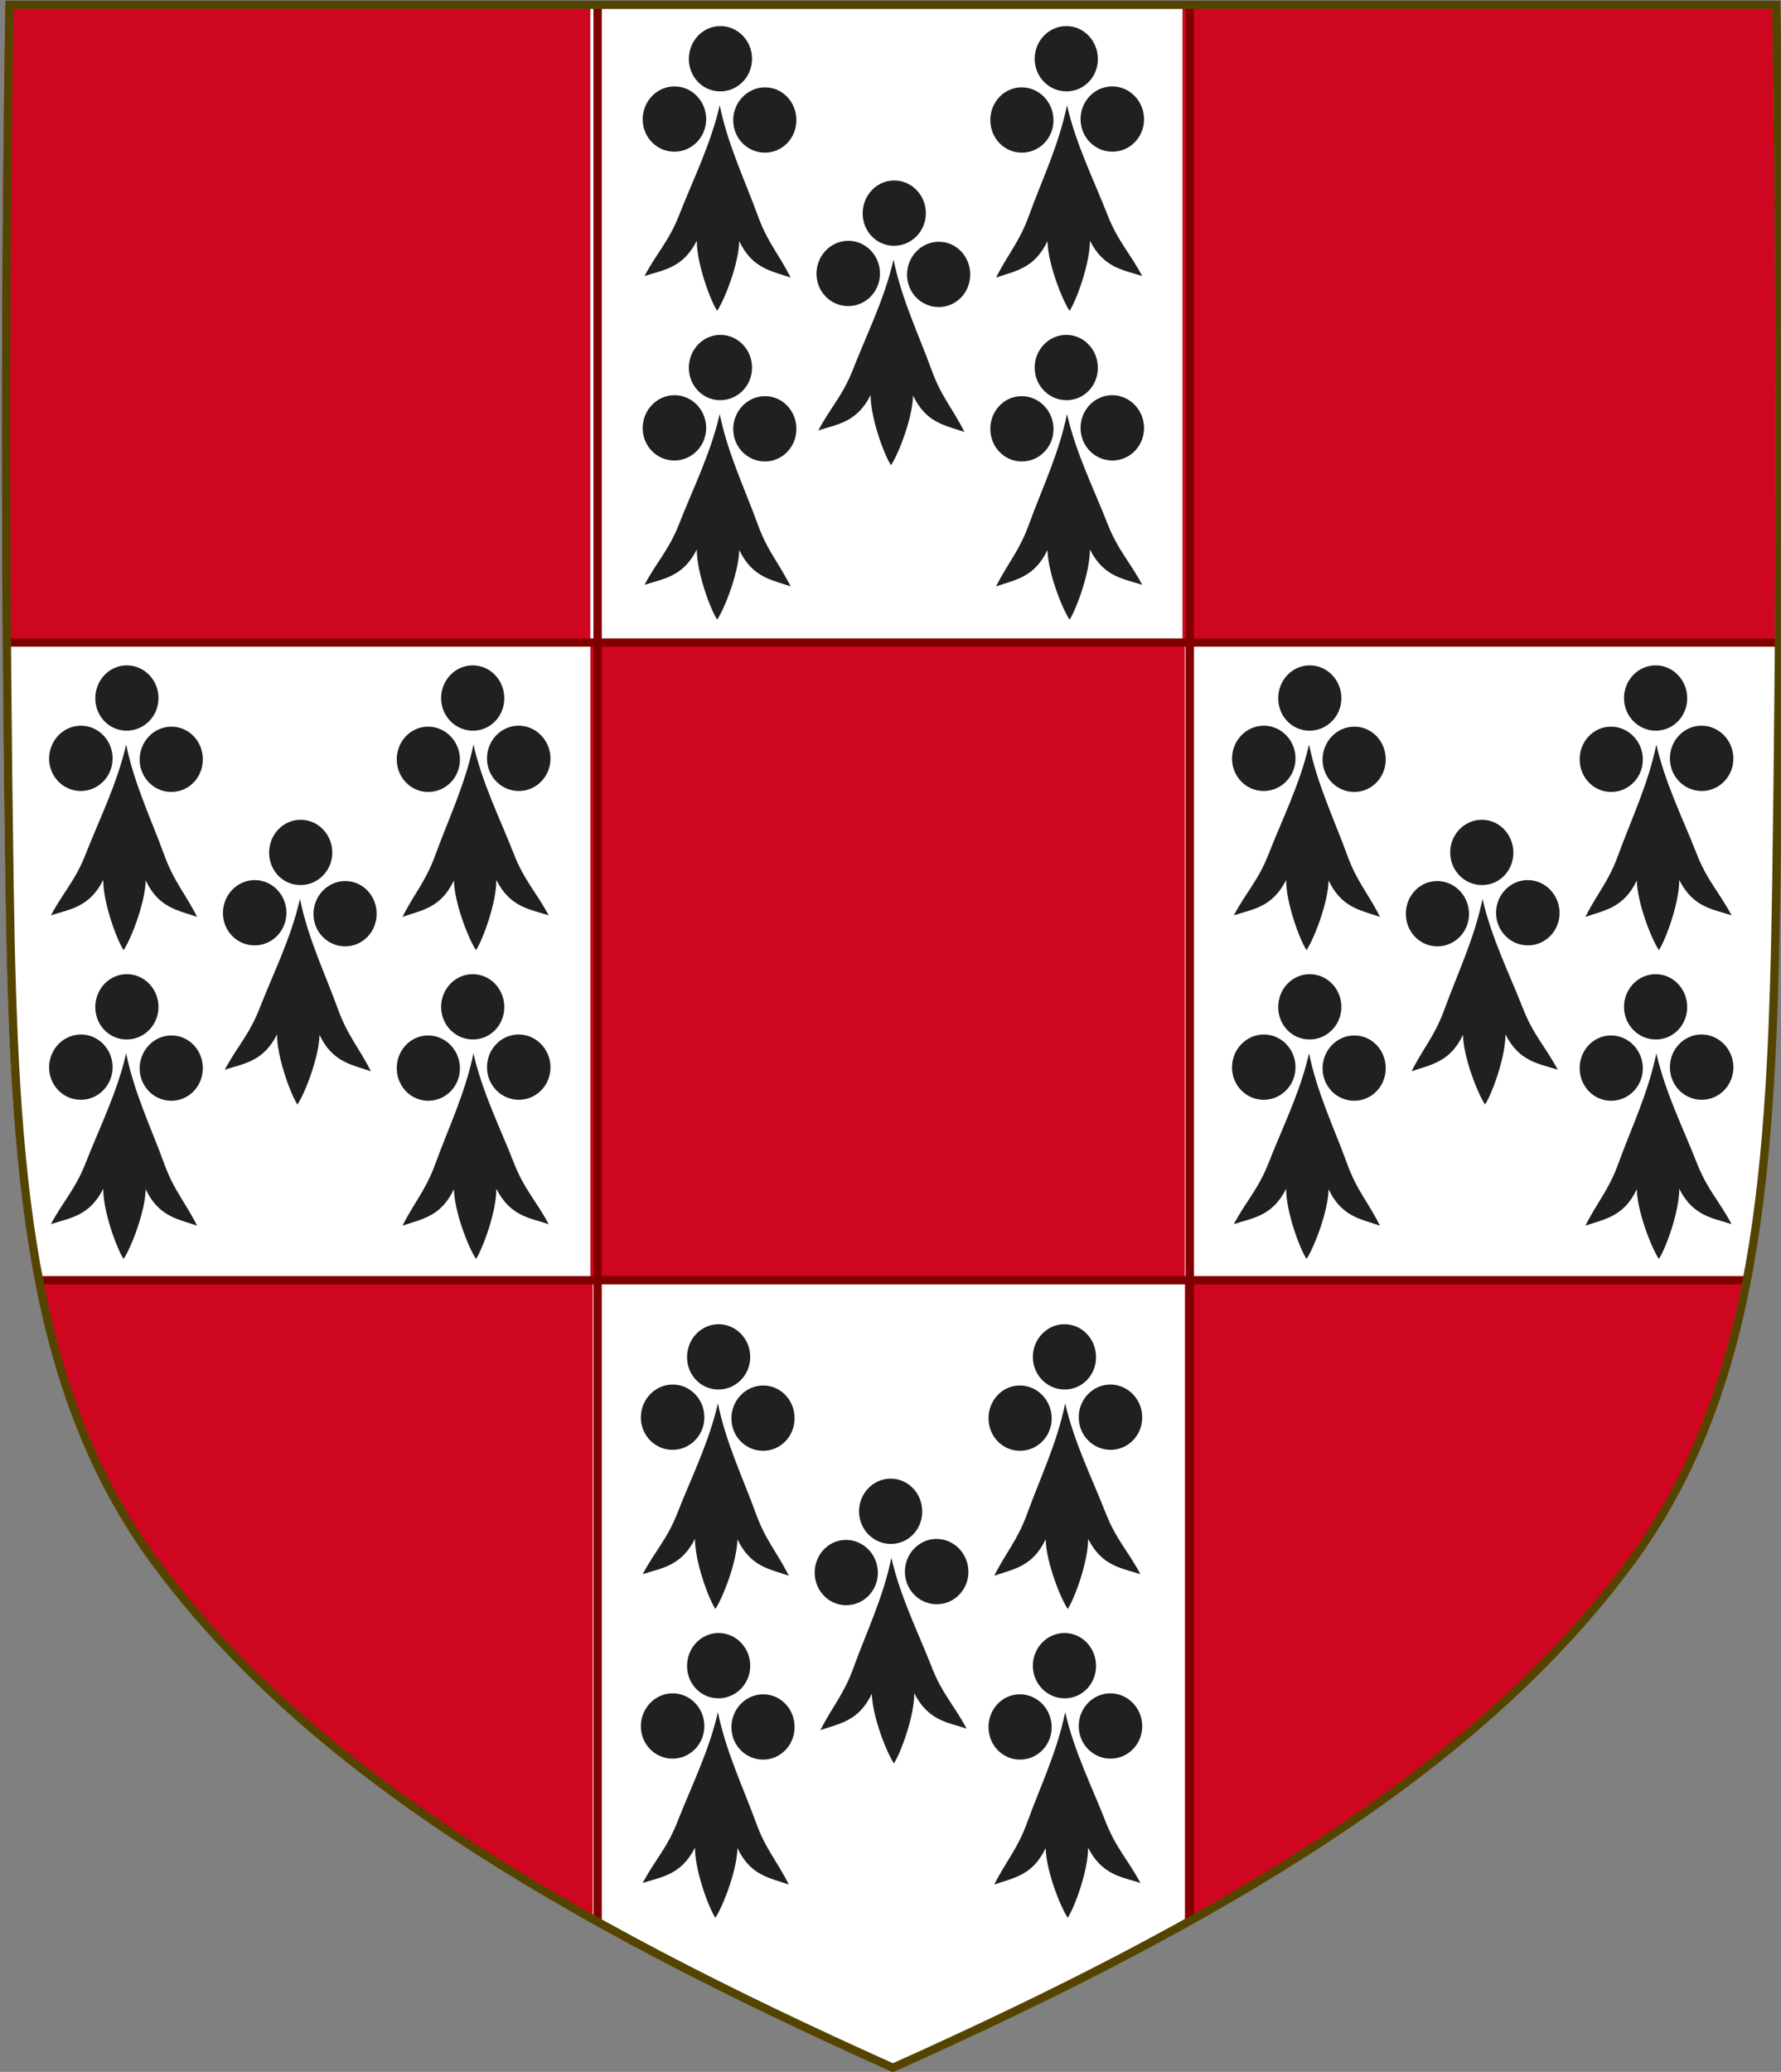 <?xml version="1.0" encoding="UTF-8" standalone="no"?>
<svg
   xmlns:dc="http://purl.org/dc/elements/1.1/"
   xmlns:cc="http://creativecommons.org/ns#"
   xmlns:rdf="http://www.w3.org/1999/02/22-rdf-syntax-ns#"
   xmlns:svg="http://www.w3.org/2000/svg"
   xmlns="http://www.w3.org/2000/svg"
   xmlns:xlink="http://www.w3.org/1999/xlink"
   xmlns:sodipodi="http://sodipodi.sourceforge.net/DTD/sodipodi-0.dtd"
   xmlns:inkscape="http://www.inkscape.org/namespaces/inkscape"
   width="430.018"
   height="500"
   id="svg2"
   version="1.1"
   inkscape:version="1.0.2 (e86c870879, 2021-01-15)"
   sodipodi:docname="Arms_of_Francesco_III_Gonzaga,_Duke_of_Mantua_(inescutcheon).svg">
  <rect width="100%" height="100%" fill="#808080" stroke="none"/>
  <defs
     id="defs129">
    <clipPath
       clipPathUnits="userSpaceOnUse"
       id="clipPath4371">
      <path
         style="fill:#cf0620;fill-opacity:1;stroke:none;stroke-width:0.796px;stroke-linecap:butt;stroke-linejoin:miter;stroke-opacity:1"
         d="m -546.51,-87.656 1.034,6.455 1.997,1.533 3.245,-0.82 1.533,-1.462 1.712,-0.749 -0.285,-0.82 0.499,-1.747 1.07,-2.996 1.819,-3.531 0.571,-6.277 -11.269,3.78 -2.568,3.923 z"
         id="path4373"
         sodipodi:nodetypes="cccccccccccccc" />
    </clipPath>
    <clipPath
       clipPathUnits="userSpaceOnUse"
       id="clipPath4562">
      <rect
         style="fill:#008300;fill-opacity:1;stroke:none;stroke-width:23;stroke-linecap:round;stroke-linejoin:round;stroke-miterlimit:4;stroke-dasharray:none;stroke-opacity:1;paint-order:markers fill stroke"
         id="rect4564"
         width="106.937"
         height="115.228"
         x="-266.219"
         y="-54.189"
         transform="rotate(-12.61)" />
    </clipPath>
    <clipPath
       clipPathUnits="userSpaceOnUse"
       id="clipPath4988">
      <path
         id="path4990"
         style="display:inline;fill:#008300;fill-opacity:1;stroke:none;stroke-width:0.795;stroke-linecap:round;stroke-linejoin:round;stroke-miterlimit:4;stroke-dasharray:none;paint-order:markers fill stroke"
         d="m -271.615,5.396 20.809,93.017 c 33.852,13.098 72.625,23.13 115.81,31.988 l -32.264,-148.351 z" />
    </clipPath>
    <clipPath
       clipPathUnits="userSpaceOnUse"
       id="clipPath4998">
      <path
         id="path5000"
         style="display:inline;fill:#008300;fill-opacity:1;stroke:none;stroke-width:27.958;stroke-linecap:round;stroke-linejoin:round;stroke-miterlimit:4;stroke-dasharray:none;stroke-opacity:1;paint-order:markers fill stroke"
         d="m -392.353,-10.399 c 5.425,13.071 12.203,25.366 20.722,36.919 21.995,29.826 51.167,55.588 86.489,79.191 V -10.399 Z" />
    </clipPath>
    <clipPath
       clipPathUnits="userSpaceOnUse"
       id="clipPath4371-7">
      <path
         style="fill:#cf0620;fill-opacity:1;stroke:none;stroke-width:0.796px;stroke-linecap:butt;stroke-linejoin:miter;stroke-opacity:1"
         d="m -546.51,-87.656 1.034,6.455 1.997,1.533 3.245,-0.82 1.533,-1.462 1.712,-0.749 -0.285,-0.82 0.499,-1.747 1.07,-2.996 1.819,-3.531 0.571,-6.277 -11.269,3.78 -2.568,3.923 z"
         id="path4373-9"
         sodipodi:nodetypes="cccccccccccccc" />
    </clipPath>
    <clipPath
       clipPathUnits="userSpaceOnUse"
       id="clipPath5162">
      <path
         style="fill:#cf0620;fill-opacity:1;stroke:none;stroke-width:0.796px;stroke-linecap:butt;stroke-linejoin:miter;stroke-opacity:1"
         d="m -546.51,-87.656 1.034,6.455 1.997,1.533 3.245,-0.82 1.533,-1.462 1.712,-0.749 -0.285,-0.82 0.499,-1.747 1.07,-2.996 1.819,-3.531 0.571,-6.277 -11.269,3.78 -2.568,3.923 z"
         id="path5160"
         sodipodi:nodetypes="cccccccccccccc" />
    </clipPath>
    <clipPath
       clipPathUnits="userSpaceOnUse"
       id="clipPath2124">
      <path
         id="path2126"
         style="display:inline;fill:#fee46e;fill-opacity:1;stroke:none;stroke-width:1.905;stroke-linecap:round;stroke-linejoin:round;stroke-miterlimit:4;stroke-dasharray:none;stroke-opacity:1;paint-order:markers fill stroke"
         d="m -105.854,209.788 v 194.279 c 27.416,15.268 57.451,29.885 89.836,44.414 32.572,-14.613 62.762,-29.317 90.306,-44.68 V 209.788 Z" />
    </clipPath>
    <clipPath
       clipPathUnits="userSpaceOnUse"
       id="clipPath2615">
      <path
         id="path2617"
         style="display:inline;fill:#fee46e;fill-opacity:1;stroke:none;stroke-width:1.745;stroke-linecap:round;stroke-linejoin:round;stroke-miterlimit:4;stroke-dasharray:none;stroke-opacity:1;paint-order:markers fill stroke"
         d="m 544.421,-490.398 c 25.882,21.867 52.824,37.911 83.794,46.354 53.294,14.528 112.701,13.426 179.421,2.679 L 680.361,-598.952 Z" />
    </clipPath>
    <clipPath
       clipPathUnits="userSpaceOnUse"
       id="clipPath2619">
      <path
         id="path2621"
         style="display:inline;fill:#fee46e;fill-opacity:1;stroke:none;stroke-width:1.339;stroke-linecap:round;stroke-linejoin:round;stroke-miterlimit:4;stroke-dasharray:none;stroke-opacity:1;paint-order:markers fill stroke"
         d="m 9.084,309.559 c 4.951,25.287 13.372,47.617 27.916,67.34 25.028,33.939 61.339,61.487 106.744,86.773 V 309.559 Z" />
    </clipPath>
  </defs>
  <sodipodi:namedview
     pagecolor="#ffffff"
     bordercolor="#666666"
     borderopacity="1"
     objecttolerance="10"
     gridtolerance="10"
     guidetolerance="10"
     inkscape:pageopacity="0"
     inkscape:pageshadow="2"
     inkscape:window-width="1920"
     inkscape:window-height="986"
     id="namedview127"
     showgrid="false"
     inkscape:zoom="0.35355339"
     inkscape:cx="-10.832439"
     inkscape:cy="416.10232"
     inkscape:window-x="-11"
     inkscape:window-y="-11"
     inkscape:window-maximized="1"
     inkscape:current-layer="g3265"
     inkscape:document-rotation="0"
     inkscape:snap-intersection-paths="true"
     inkscape:object-paths="true"
     inkscape:snap-global="true"
     inkscape:snap-others="false"
     inkscape:snap-midpoints="false"
     inkscape:object-nodes="false"
     inkscape:snap-smooth-nodes="false"
     inkscape:snap-nodes="true" />
  <g
     id="g3265"
     style="display:inline"
     transform="translate(588.048,126.626)">
    <g
       id="g1970"
       style="display:inline;stroke-width:0.952;stroke-miterlimit:4;stroke-dasharray:none"
       transform="matrix(-0.99,0,0,0.985,832.838,982.558)">
      <path
         inkscape:connector-curvature="0"
         sodipodi:nodetypes="csscsscc"
         d="m 1433.908,-1124.88 c 1.142,71.948 1.074,143.907 0,215.853 -1.035,69.318 -4.493,123.412 -35.547,165.709 -37.408,50.951 -99.729,87.719 -179.895,123.843 -80.166,-36.124 -142.487,-72.892 -179.895,-123.843 -31.055,-42.297 -34.512,-96.39 -35.547,-165.709 -1.074,-71.946 -1.142,-143.904 0,-215.853 z"
         style="display:inline;fill:#cf0620;fill-opacity:1;stroke:none;stroke-width:0.952;stroke-miterlimit:4;stroke-dasharray:none"
         id="path7014-6-7-28-3-7-18-3-1" />
      <rect
         style="display:inline;fill:#ffffff;fill-opacity:1;stroke:none;stroke-width:1.353;stroke-linecap:round;stroke-linejoin:round;stroke-miterlimit:4;stroke-dasharray:none;stroke-opacity:1;paint-order:markers fill stroke"
         id="rect1660"
         width="144.416"
         height="156.228"
         x="-1291.267"
         y="968.653"
         transform="scale(-1)" />
      <path
         id="rect1682"
         style="display:inline;fill:#ffffff;fill-opacity:1;stroke:none;stroke-width:1.53;stroke-linecap:round;stroke-linejoin:round;stroke-miterlimit:4;stroke-dasharray:none;stroke-opacity:1;paint-order:markers fill stroke"
         d="m 1146.265,-811.676 v 156.438 c 21.979,12.294 46.056,24.064 72.018,35.763 26.112,-11.767 50.315,-23.606 72.395,-35.978 v -156.224 z" />
      <path
         id="rect1684"
         style="display:inline;fill:#ffffff;fill-opacity:1;stroke:none;stroke-width:1.356;stroke-linecap:round;stroke-linejoin:round;stroke-miterlimit:4;stroke-dasharray:none;stroke-opacity:1;paint-order:markers fill stroke"
         d="m 1002.192,-968.653 c 0.139,19.875 0.351,39.748 0.647,59.622 0.545,36.51 1.769,68.792 7.337,97.356 h 136.086 v -156.977 z" />
      <path
         id="path1099"
         style="display:inline;fill:#ffffff;fill-opacity:1;stroke:none;stroke-width:1.356;stroke-linecap:round;stroke-linejoin:round;stroke-miterlimit:4;stroke-dasharray:none;stroke-opacity:1;paint-order:markers fill stroke"
         d="m 1434.529,-968.653 c -0.139,19.875 -0.351,39.748 -0.647,59.622 -0.545,36.51 -1.769,68.792 -7.337,97.356 h -135.282 v -156.977 z"
         sodipodi:nodetypes="cccccc" />
    </g>
    <g
       id="g1951"
       style="display:inline;stroke-width:0.952;stroke-miterlimit:4;stroke-dasharray:none"
       transform="matrix(0.99,0,0,0.985,-1578.554,982.558)"
       inkscape:label="g1951">
      <g
         id="g1961"
         style="display:inline">
        <path
           style="fill:none;stroke:#800000;stroke-width:2.026;stroke-linecap:butt;stroke-linejoin:miter;stroke-miterlimit:4;stroke-dasharray:none;stroke-opacity:1"
           d="m 1002.794,-968.653 431.754,-1.2e-4"
           id="path1955"
           sodipodi:nodetypes="cc" />
        <path
           style="fill:none;stroke:#800000;stroke-width:2.026;stroke-linecap:butt;stroke-linejoin:miter;stroke-miterlimit:4;stroke-dasharray:none;stroke-opacity:1"
           d="m 1290.68,-1125.239 v 469.431"
           id="path1957"
           sodipodi:nodetypes="cc" />
      </g>
      <g
         id="g1967"
         transform="translate(-216.231,233.93)"
         style="display:inline">
        <path
           style="fill:none;stroke:#800000;stroke-width:2.026;stroke-linecap:butt;stroke-linejoin:miter;stroke-miterlimit:4;stroke-dasharray:none;stroke-opacity:1"
           d="m 1226.257,-1046.346 h 417.29"
           id="path1963"
           sodipodi:nodetypes="cc" />
        <path
           style="opacity:1;fill:none;stroke:#800000;stroke-width:2.026;stroke-linecap:butt;stroke-linejoin:miter;stroke-miterlimit:4;stroke-dasharray:none;stroke-opacity:1"
           d="m 1362.495,-1359.169 v 470.032"
           id="path1965"
           sodipodi:nodetypes="cc" />
      </g>
      <path
         inkscape:connector-curvature="0"
         sodipodi:nodetypes="csscsscc"
         d="m 1433.725,-1124.887 c 1.142,71.949 1.074,143.909 0,215.856 -1.035,69.319 -4.493,123.413 -35.547,165.711 -37.408,50.951 -99.729,87.72 -179.895,123.845 -80.166,-36.125 -142.487,-72.893 -179.895,-123.845 -31.055,-42.297 -34.513,-96.392 -35.547,-165.711 -1.074,-71.947 -1.142,-143.906 0,-215.856 z"
         style="display:inline;fill:none;stroke:#554400;stroke-width:2.026;stroke-miterlimit:4;stroke-dasharray:none"
         id="path7014-6-7-28-3-7-9-4-4-0" />
    </g>
    <g
       transform="matrix(1.611,0,0,1.611,-912.066,-348.144)"
       id="use218"
       style="display:inline;stroke-width:0.847">
      <path
         d="m 308.996,153.264 c 1.193,5.904 3.835,11.383 5.688,16.499 1.47,4.059 3.112,5.692 4.942,9.323 -2.851,-0.997 -5.743,-1.325 -7.703,-5.458 -0.079,3.408 -2.206,8.806 -3.313,10.441 -1.064,-1.658 -3.057,-7.1 -3.05,-10.509 -2.063,4.091 -4.963,4.357 -7.838,5.293 1.921,-3.591 3.655,-5.188 5.227,-9.215 1.98,-5.075 4.707,-10.497 6.047,-16.374 z m -6.727,-2.818 c 2.621,0.028 4.729,2.258 4.695,4.966 -0.034,2.708 -2.197,4.844 -4.818,4.816 -2.621,-0.028 -4.729,-2.209 -4.696,-4.917 0.034,-2.708 2.198,-4.893 4.818,-4.865 z m 13.57,0.144 c 2.621,0.028 4.682,2.257 4.648,4.965 -0.034,2.708 -2.15,4.845 -4.771,4.817 -2.621,-0.028 -4.73,-2.209 -4.696,-4.917 0.034,-2.708 2.197,-4.893 4.818,-4.865 z m -6.695,-9.18 c 2.621,0.028 4.729,2.258 4.695,4.966 -0.033,2.708 -2.197,4.844 -4.818,4.817 -2.621,-0.028 -4.683,-2.209 -4.649,-4.917 0.033,-2.708 2.151,-4.893 4.771,-4.865 z"
         style="color:#000000;display:inline;overflow:visible;visibility:visible;fill:#202020;fill-opacity:1;stroke:none;stroke-width:0.413;marker:none;enable-background:accumulate"
         id="path1127" />
      <use
         x="0"
         y="0"
         xlink:href="#path1127"
         id="use1170"
         width="100%"
         height="100%"
         style="display:inline"
         transform="translate(0,46.258)" />
      <use
         x="0"
         y="0"
         xlink:href="#path1127"
         id="use1172"
         width="100%"
         height="100%"
         transform="translate(26.051,23.129)"
         style="display:inline" />
      <use
         x="0"
         y="0"
         xlink:href="#path1127"
         id="use1174"
         width="100%"
         height="100%"
         style="display:inline"
         transform="matrix(-1,0,0,1,670.04,0)" />
      <use
         x="0"
         y="0"
         xlink:href="#path1127"
         id="use1176"
         width="100%"
         height="100%"
         style="display:inline"
         transform="matrix(-1,0,0,1,670.04,46.258)" />
    </g>
    <use
       x="0"
       y="0"
       xlink:href="#use218"
       id="use1180"
       width="100%"
       height="100%"
       transform="translate(-143.314,154.277)" />
    <use
       x="0"
       y="0"
       xlink:href="#use218"
       id="use1182"
       width="100%"
       height="100%"
       transform="matrix(-1,0,0,1,-602.403,154.277)" />
    <use
       x="0"
       y="0"
       xlink:href="#use218"
       id="use1184"
       width="100%"
       height="100%"
       transform="matrix(-1,0,0,1,-745.135,313.274)" />
  </g>
</svg>
